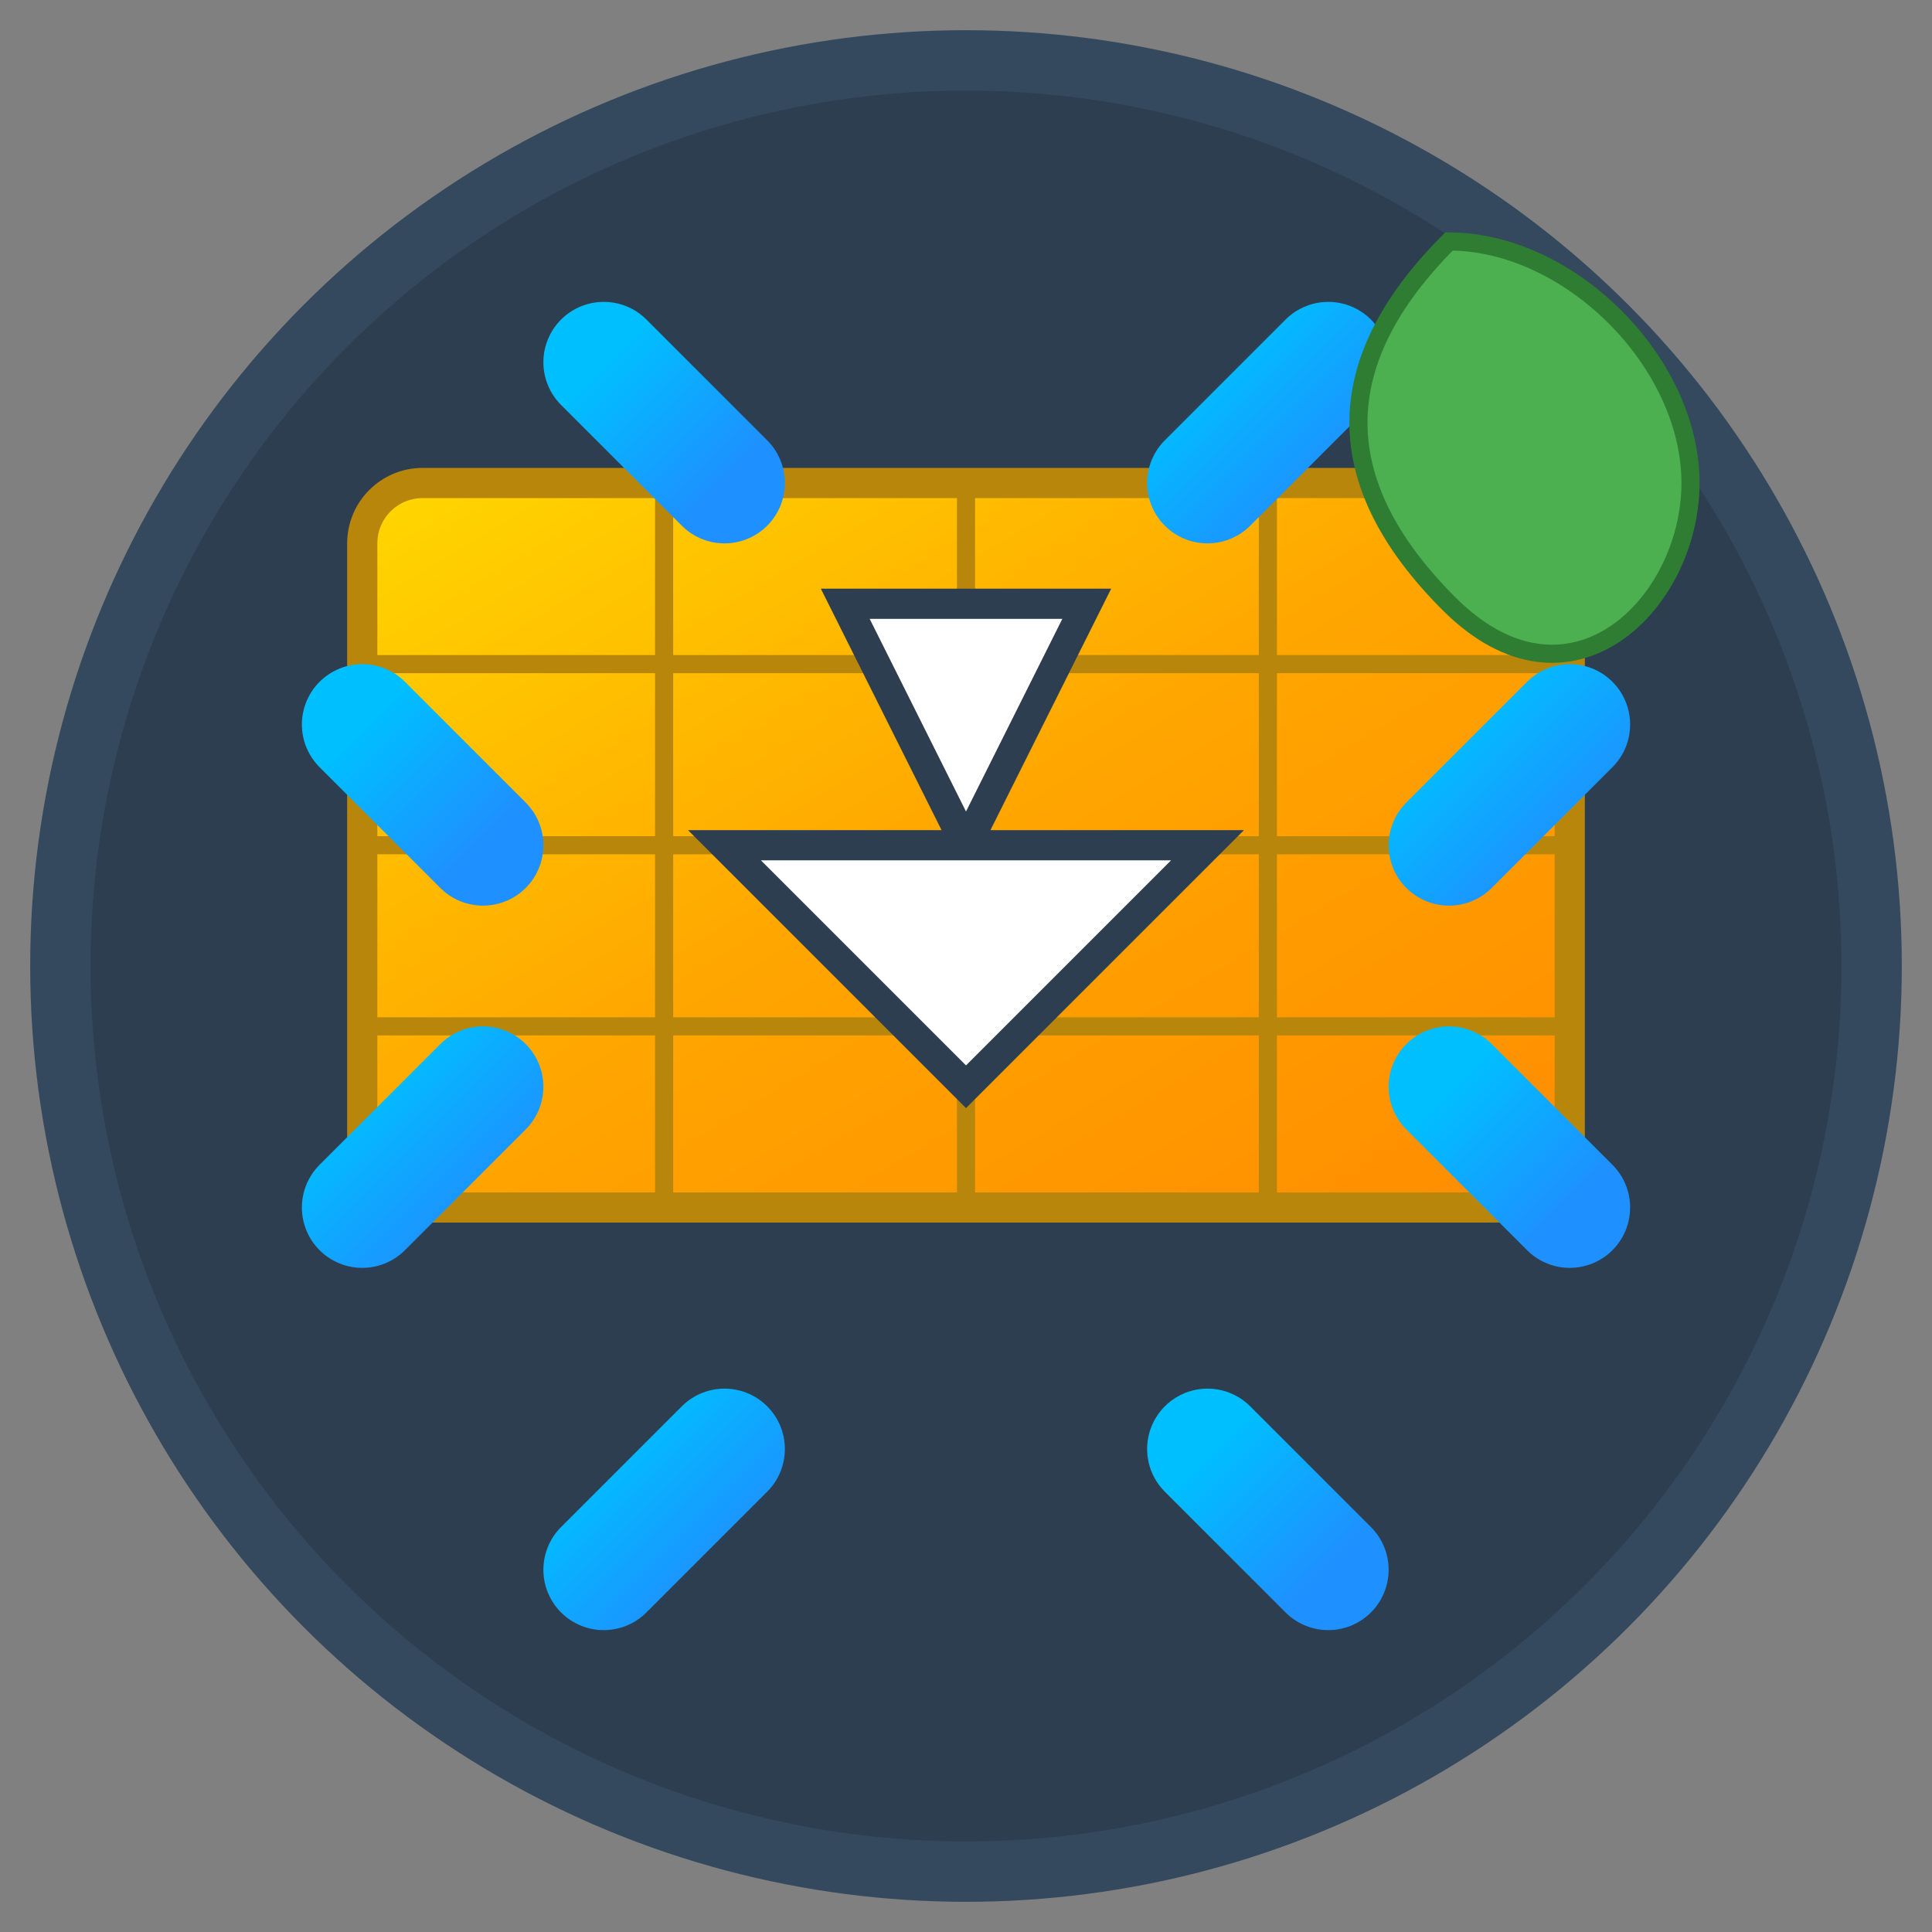<svg xmlns="http://www.w3.org/2000/svg" viewBox="0 0 32 32" width="32" height="32">
  <rect x="0" y="0" width="32" height="32" fill="#808080" stroke="none"/>
  <defs>
    <linearGradient id="solarGradient" x1="0%" y1="0%" x2="100%" y2="100%">
      <stop offset="0%" style="stop-color:#FFD700;stop-opacity:1" />
      <stop offset="50%" style="stop-color:#FFA500;stop-opacity:1" />
      <stop offset="100%" style="stop-color:#FF8C00;stop-opacity:1" />
    </linearGradient>
    <linearGradient id="energyGradient" x1="0%" y1="0%" x2="100%" y2="100%">
      <stop offset="0%" style="stop-color:#00BFFF;stop-opacity:1" />
      <stop offset="100%" style="stop-color:#1E90FF;stop-opacity:1" />
    </linearGradient>
  </defs>
  
  <!-- Background circle -->
  <circle cx="16" cy="16" r="15" fill="#2C3E50" stroke="#34495E" stroke-width="1"/>
  
  <!-- Solar panel representation -->
  <rect x="6" y="8" width="20" height="12" rx="1" fill="url(#solarGradient)" stroke="#B8860B" stroke-width="0.5"/>
  
  <!-- Solar panel grid lines -->
  <line x1="11" y1="8" x2="11" y2="20" stroke="#B8860B" stroke-width="0.3"/>
  <line x1="16" y1="8" x2="16" y2="20" stroke="#B8860B" stroke-width="0.3"/>
  <line x1="21" y1="8" x2="21" y2="20" stroke="#B8860B" stroke-width="0.3"/>
  <line x1="6" y1="11" x2="26" y2="11" stroke="#B8860B" stroke-width="0.3"/>
  <line x1="6" y1="14" x2="26" y2="14" stroke="#B8860B" stroke-width="0.3"/>
  <line x1="6" y1="17" x2="26" y2="17" stroke="#B8860B" stroke-width="0.3"/>
  
  <!-- Energy bolt/sun rays -->
  <g fill="url(#energyGradient)">
    <!-- Sun rays -->
    <line x1="16" y1="2" x2="16" y2="6" stroke="url(#energyGradient)" stroke-width="2" stroke-linecap="round"/>
    <line x1="22" y1="6" x2="20" y2="8" stroke="url(#energyGradient)" stroke-width="2" stroke-linecap="round"/>
    <line x1="26" y1="12" x2="24" y2="14" stroke="url(#energyGradient)" stroke-width="2" stroke-linecap="round"/>
    <line x1="26" y1="20" x2="24" y2="18" stroke="url(#energyGradient)" stroke-width="2" stroke-linecap="round"/>
    <line x1="22" y1="26" x2="20" y2="24" stroke="url(#energyGradient)" stroke-width="2" stroke-linecap="round"/>
    <line x1="16" y1="30" x2="16" y2="26" stroke="url(#energyGradient)" stroke-width="2" stroke-linecap="round"/>
    <line x1="10" y1="26" x2="12" y2="24" stroke="url(#energyGradient)" stroke-width="2" stroke-linecap="round"/>
    <line x1="6" y1="20" x2="8" y2="18" stroke="url(#energyGradient)" stroke-width="2" stroke-linecap="round"/>
    <line x1="6" y1="12" x2="8" y2="14" stroke="url(#energyGradient)" stroke-width="2" stroke-linecap="round"/>
    <line x1="10" y1="6" x2="12" y2="8" stroke="url(#energyGradient)" stroke-width="2" stroke-linecap="round"/>
  </g>
  
  <!-- Central energy symbol -->
  <path d="M14 10 L18 10 L16 14 L20 14 L16 18 L12 14 L16 14 Z" fill="#FFFFFF" stroke="#2C3E50" stroke-width="0.5"/>
  
  <!-- Eco leaf accent -->
  <path d="M24 4 C26 4, 28 6, 28 8 C28 10, 26 12, 24 10 C22 8, 22 6, 24 4 Z" fill="#4CAF50" stroke="#2E7D32" stroke-width="0.3"/>
</svg>